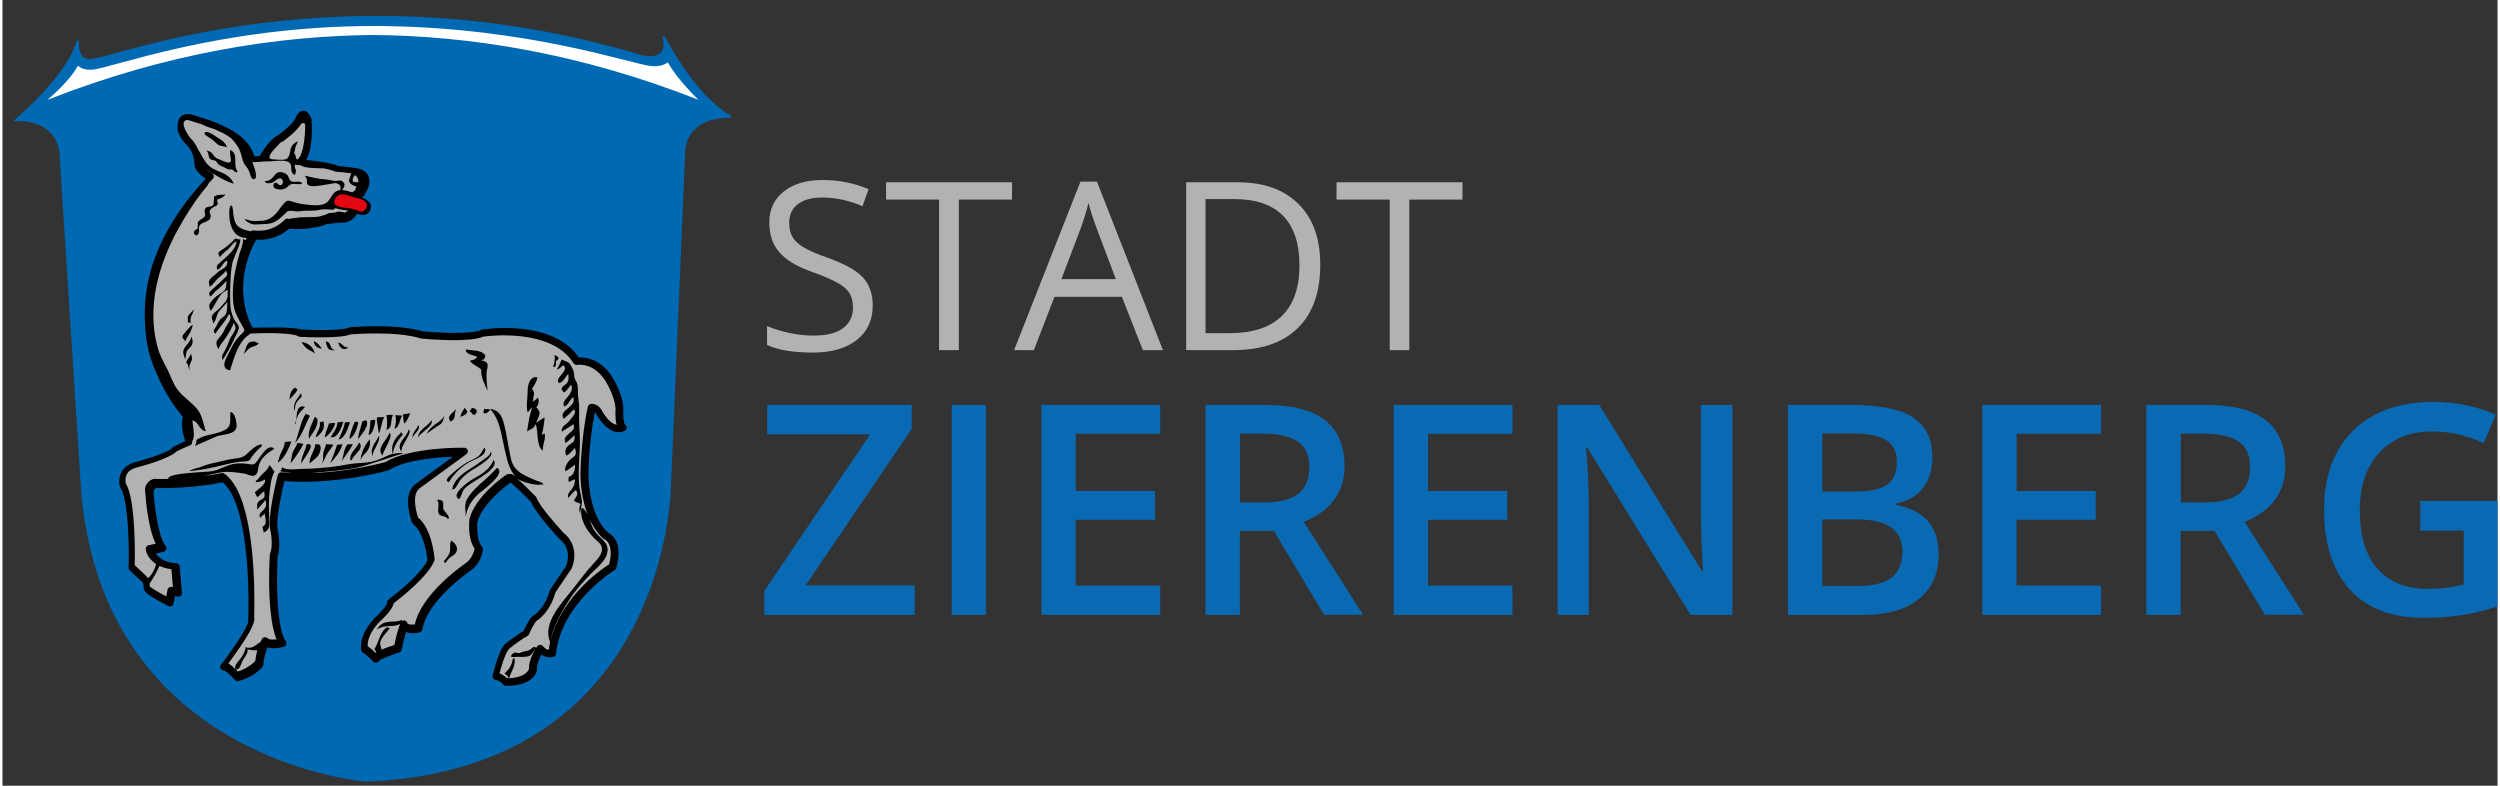 <?xml version="1.0" encoding="utf-8" standalone="no"?><!-- Generator: Adobe Illustrator 22.1.0, SVG Export Plug-In . SVG Version: 6.00 Build 0)  --><svg xmlns="http://www.w3.org/2000/svg" xmlns:xlink="http://www.w3.org/1999/xlink" height="55" id="Ebene_1" style="enable-background:new 0 0 1440.1 453.5;" version="1.1" viewBox="0 0 1440.1 453.5" width="175" x="0px" xml:space="preserve" y="0px">
<rect x="0" y="0" width="1440.1" height="453.5" fill="#333333" stroke="none"/>
<style type="text/css">
	.st0{fill-rule:evenodd;clip-rule:evenodd;fill:none;stroke:#FFFFFD;stroke-width:5.361200e-02;}
	.st1{fill-rule:evenodd;clip-rule:evenodd;fill:#0069B4;stroke:#0069B4;stroke-width:1.287;}
	.st2{fill-rule:evenodd;clip-rule:evenodd;}
	.st3{fill-rule:evenodd;clip-rule:evenodd;fill:#B2B2B2;}
	.st4{fill-rule:evenodd;clip-rule:evenodd;fill:#E30613;}
	.st5{fill-rule:evenodd;clip-rule:evenodd;fill:#FFFFFF;}
	.st6{fill:#B3B2B2;}
	.st7{fill:#0A69B3;}
</style>
<g>
	<path class="st0" d="M8,69.2c0,0,29.7-25,35.6-45.7c0,0-1.8,14.3,10.1,10.7c12.4-0.9,144.8-53.2,314.8-1.8c0,0,17.2,4.8,13.1-11.3   c0,0,17.3,34.4,38.6,46.3c0,0-23.7-1.8-26.7,18.4L385.2,280c0,0-0.6,163.4-175.2,170.5c0,0-150.3-11.3-163.9-166.3L33.6,89.4   C33.6,89.4,34.2,69.2,8,69.2z"/>
	<path class="st1" d="M8,69.2c0,0,29.7-25,35.6-45.7c0,0-1.8,14.3,10.1,10.7c12.4-0.9,144.8-53.2,314.8-1.8c0,0,17.2,4.8,13.1-11.3   c0,0,17.3,34.4,38.6,46.3c0,0-23.7-1.8-26.7,18.4L385.2,280c0,0-0.6,163.4-175.2,170.5c0,0-150.3-11.3-163.9-166.3L33.6,89.4   C33.6,89.4,34.2,69.2,8,69.2z"/>
	<path class="st2" d="M265.5,296.4c-0.1,0.7-0.1,1.4-0.1,2.1C265.5,297.9,265.6,297.2,265.5,296.4z"/>
	<path class="st2" d="M248.7,286.5c0-0.1-0.1-0.2-0.1-0.2l-0.7,0.2C248.1,286.5,248.4,286.5,248.7,286.5z"/>
	<path class="st2" d="M224.3,346.9L224.3,346.9L224.3,346.9z"/>
	<g>
		<path class="st3" d="M101.5,342.9l-3.4-1l-1.3,6.5c0,0-13.1-6.5-13.1-8.4c0,0,0.3-3.9-1.5-5.2l-7.1-6.6c0,0,1.1-38.8-5-47.2    c0,0-2.9-9.4,7.9-12.1c0,0,19.1-5,22-8.9c0,0,7.3-3.7,8.4-3.7c0,0-4.2-9.7-1.8-16c0,0-58.5-60.8,14.2-137.5c0,0-8.2-4.2-7.6-8.4    c0,0,0-6.8-4.8-11.8c0,0-5.7-5.5-5-9.4c0,0-0.8-6,4.8-5c0,0,13.9,3.9,18.9,6.8c0,0,14.7,5.8,16.8,17.6l6-0.3    c0,0,5.5-10.5,10.5-12.3c0,0,8.1-5.8,10.5-10.2c0,0,2.6-7.9,5.5-0.3c0,0,1.6,21.3-5.5,24.7c0,0,17.6,1.3,22.8,3.9    c0,0,10.7,0.8,12.9,1.8c0,0,7.1,2.4,0.2,12.1c0,0-12,4.2-3.9,10.2c0,0-2.1,4.5-7.1,4.2c0,0-10.7,0.5-11.5,1.8    c0,0-14.2,3.4-19.2,1.1c0,0-7.1,8.4-19.6,6.8c0,0-17.6,26.5-2.4,55.3c0,0,24.7-1.3,29.4,1.9c0,0,23.9,1.3,28.9-1.3    c0,0,26.5-2.4,41.4,2.4c0,0,27.6,2.7,35.2-1c0,0,40.2-6.3,54.3,16.2c0,0,10-1.8,17.6,8.9c0,0,6.6,9.2,7.1,18.7    c0,0-0.8,9.2,1.8,10.8c0,0-6,3.7-13.1-7.9c0,0-1.6-3.9-4.8-3.7c0,0-3.7,15.5-4.2,38c0,0-0.5,24.4,12.4,35.9c0,0,8.1,2.6,3.9,17.8    c0,0-31.5,18.9-34.9,49.8c0,0-3.4,1.6-6.8-2.6c0,0-4.7,7.1-4.2,12.1c0,0-1,7.4-15.7,7.4c0,0-2.1-2.9-5.8-3.4c0,0,2.6-12,6.3-17    c0,0,6.8-5.5,11.3-7.9c0,0,2.4-5.8,4.7-8.4c0,0,7.3-3.9,10.5-15.8l9.2-13.6c0,0,5.3-11-4.2-18.4c0,0-14.2-15.2-16-21    c0,0-11.8-12.1-13.1-12.1c-1.3,0-1.3,0-1.3,0s-17.1,11.6-20.5,24.4c0,0-1,11.5,3.2,16c0,0-0.5,7.1-6.6,11c0,0-25.7,17.6-28.3,35.1    c0,0-7.1,1.8-8.1-2.1c0,0-2.4,6-3.7,13.6c0,0-12.6,4-12.9,5.8c0,0-3.9-4.2-6.3-5.5c0,0-2.1-6.8,6.8-16.5c0,0,8.4-7.3,8.2-10.8    c0,0,19.9-14.7,23.4-24.1c0,0-1.3-17-9.2-22.8c0,0-5.5-14.7,1.3-19.7l27-19.7c0,0-30.7-0.5-44.6,8.1c0,0-29.1,8.6-60.9,6    c0,0-6.3,24.7-4.2,31.2c0,0,1.8,8.9-0.3,14.2c0,0-2.4,39.6,5,50.4c0,0-7.3,2.1-9.7-0.5c0,0-3.2,4.7-3.7,12.6c0,0-4.5,5.5-12.9,7.6    c0,0-5.8-6.6-8.1-6.1c0,0,17.6-22.5,16.3-27.3c0,0,2.9-68-16.3-81.6c0,0-18.4,3.9-39.3,3.4c0,0-3.9,1.3-3.2,5.3    c0,0,1.6,24.7,7.3,31.5l-7.1,1.5c0,0,2.1,8.4,14.7,9.3L101.5,342.9z"/>
		<path class="st2" d="M357.1,249.3c0.1,0.2,0.3,0.3,0.4,0.4C357.4,249.5,357.3,249.4,357.1,249.3z M304.9,387.4L304.9,387.4    c0.1,0.1,0.1,0.2,0.1,0.2C304.9,387.6,304.9,387.5,304.9,387.4z M127.4,383.6c0.1,0,0.3-0.1,0.4-0.1    C127.7,383.5,127.5,383.5,127.4,383.6z M127.4,383.6 M127.4,383.6C127.3,383.6,127.3,383.6,127.4,383.6    C127.3,383.6,127.3,383.6,127.4,383.6z M127.4,383.6L127.4,383.6L127.4,383.6z M127.4,383.6 M88.4,282.2    C88.4,282.2,88.4,282.2,88.4,282.2C88.4,282.2,88.4,282.2,88.4,282.2z M83.4,333L83.4,333L83.4,333z M83.6,333.1    c-0.1,0-0.1-0.1-0.2-0.1c0,0,0.1,0,0.1,0.1C83.6,333.1,83.6,333.1,83.6,333.1z M83.6,333.1L83.6,333.1L83.6,333.1z M83.2,285.8    C83.2,285.8,83.2,285.8,83.2,285.8S83.2,285.8,83.2,285.8z M83.2,285.6c0-0.1,0-0.1,0-0.2c0,0.1,0,0.2,0,0.3    C83.2,285.7,83.2,285.7,83.2,285.6z M155.4,308c0,0,0,0,0-0.1c0,0,0-0.1,0-0.1C155.4,307.9,155.4,308,155.4,308z M155.4,308     M155.4,308C155.4,308,155.4,308,155.4,308S155.4,308,155.4,308z M155.4,308 M101.3,72.7c0,0.1,0,0.3,0,0.4l0,0    C101.3,73,101.3,72.8,101.3,72.7z M101.3,72.7C101.3,72.7,101.3,72.7,101.3,72.7S101.3,72.7,101.3,72.7z M170.1,92.1    c-0.3-0.3-0.7-0.7-0.8-1.1c-0.1-0.3,0.1-0.8,0-1c-0.1-0.4-0.6-0.8-0.7-1.1c-0.3-0.8-0.2-1,0.1-1.8c0.2-1,0.3-2,0.6-2.8    c0.3-0.9,1.1-1.7,1-2.7c-2.6,1.3-3.8,2.7-4.2,5.6c-0.4,2.2-0.8,4.4-3.3,4.9c-1.9,0.3-4.4,0-6.3-0.1c-2-0.1-3.1-0.6-2-2.7    c1.2-2.3,3.5-4.2,5.1-6.1c0.3-0.3,0.5-0.6,0.8-0.9c0.3-0.2,0.6-0.3,0.9-0.4c0.2-0.1,0.3-0.2,0.5-0.2c0.8-0.6,8.2-5.9,10.9-10.6    c0.7-0.1,1.3,0,1.9,0.3c0.1,1,0.1,2,0.1,3C174.4,81.8,173.2,90.3,170.1,92.1z M203.4,101c1.2,0.8,2,2,2,3.6c0,0.2,0,0.4-0.1,0.7    c-1.6-0.4-3.2,0.2-3.2-1.3C202.1,102.7,202.9,101.7,203.4,101z M84.9,337l0.2-0.4c2.7-4.3,3.7-6,5.5-10c1.9,0.9,4.1,1.6,6.9,1.9    c0.2,2.1,0.6,7.1,0.9,10.4c-0.1,0-0.4-0.1-0.4-0.1c-0.6-0.2-1.2-0.1-1.7,0.2c-0.5,0.3-0.9,0.8-1,1.4c0,0-0.4,2-0.8,3.8    c-4.2-2.2-8.3-4.6-9.5-5.7c0,0,0,0,0,0c0,0,0-0.1,0-0.1C85,338,85,337.5,84.9,337z M88.6,325.5c0,1.9-2.8,7.1-4.4,8    c-0.1,0.1-0.2,0.2-0.3,0.2c-0.3-0.6-0.8-1.2-1.3-1.6c0-0.1-0.1-0.2-0.3-0.3c-1.1-1-5-4.7-6-5.6c0.1-1.3,0.1-3.5,0.1-6.3    c0-11.8-0.7-33.6-5.2-40.8c-0.1-0.3-0.2-1-0.2-2c0-1.1,0.2-2.4,0.9-3.6c1-1.7,2.9-3,5.7-3.7c3.2-0.8,18.8-5.1,22.8-9.2    c3-1.5,6.6-3.1,7.3-3.3l-0.2,0c0.7-0.1,1.4-0.4,1.7-1c0.3-0.5,0.4-1.2,0.3-1.7c2-2.5,0.3-8.9,0.1-11.9c3.7,0.6,3.8,5.7,7.8,6.2    c-1.4-4-2-8.7-4.5-12.1c-3.3-4.4-8.3-7.3-11.7-11.7c-2.7-3.5-3.9-7.6-5.8-11.5c-2.3-4.4-4.6-8.4-5.9-13.3    c-6.4-23.5,0.7-48.1,12.3-68.8c3.9-7,8.5-14.3,13.5-20.7c1.1-1.4,3-3.3,3.8-5.1c0.8-0.8,1.5-1.7,2.3-2.5c0.4-0.5,0.7-1.1,0.5-1.8    c-0.1-0.6-0.5-1.2-1.1-1.5c-1.3-0.7-2.6-1.5-3.7-2.4c2.1,1.4,4.2,2.6,6.3,3.8c3.1,1.9,6.1,3.5,9.6,4.6v0.1c0.1,0,0.4-0.1,0.5-0.1    c-0.7-1.3-1.4-2.5-2.5-3.5c-2.6-2.6-6.4-3.3-9.6-5.1c-3.3-1.9-5-4.8-6.7-8c-0.6-1.1-1.3-2.2-2-3.4c-0.8-1.9-2-3.9-3.7-5.7    c0,0-0.1,0-0.1-0.1c-0.2-0.2-0.5-0.5-0.8-0.8c-1.5-2.2-5.1-7.7-2.9-9.5c0.5-0.4,1-0.5,1.6-0.6c0.9,0.3,4.5,1.3,8.4,2.6    c1.4,0.7,2.6,1.2,3.4,1.5c1.3,0.4,2.7,0.9,4,1.3c0.9,0.4,1.7,0.8,2.4,1.2c0.1,0.1,0.2,0.1,0.3,0.1c0.1,0,3.2,1.3,6.6,3.8    c0.1,0.1,0.1,0.1,0.2,0.2c7.9,8.3,4.5,11.5,8.6,16.2c2.9,3.4,2,7.1,4.2,7.3c2.7,0.3,0.8-5.8,0.4-6.9c-0.3-0.9-0.7-1.9-1.1-2.9    l2.6-0.1c0.2,0,0.4,0,0.6,0l1.6-0.1c0.2,0,0.4,0,0.6-0.1c1.7-0.1,3.4-0.2,5.2-0.2c3,0,11.3-1.8,11.8,2.7c0.3,2.3-0.4,4.2,2.3,5.2    c0-0.8,0.5-1.5,0.5-2.3c0-0.7-0.5-1.4-0.6-2.1c-0.2-0.8-0.1-1.2,0.2-1.6c0.2,0.1,0.5,0.2,0.7,0.2c0.7,0.1,1.6,0.1,2.5,0.2    c0.1,0.2,0.6,0.5,1.5,0.8c3.7,1,7.7,0.8,11.4,1c0.3,0,0.6,0,0.9,0.1c2.4,0.5,4.5,1,5.7,1.6c0.2,0.1,0.5,0.2,0.8,0.2    c3,0.2,6.3,0.6,8.8,0.9l-1.3,4.1c0,0-0.1,2.5,4.3,3.5c-0.3,0.8-0.6,1.5-0.8,2.3c-0.5,0.4-1.1,0.8-1.6,1.1    c-1.9-0.5-3.9-1.2-5.9-1.3c1-1.3,2-2.8,1-4.2c-1.3-1.9-2.7-1.2-4.4-1.1c-1.9,0.1-3.8-0.7-5.7-0.8c-4.3-0.2-8.2-1.3-12.4-2.2    c0.5,0.6,1,1.5,1.2,2.2c0.2,0.9-0.2,1.6,0.2,2.5c1.3,2.8,9.3,0.5,11.8,0.3c1.9-0.1,3.7-1.1,5.5-0.5c1.7,0.6,2.3,2,1.8,3.7h0.1    c0,0,0,0.1,0,0.1c-1.4,0.1-2.7,0.6-3.9,1.9c-3,3.2-2.2,7.5-12.5,6.8c-3.9-0.3-7.6-0.7-11.3-2c-1.8-0.6-2.9-1-4.3,0.4    c-1.2,1.2-2.2,2.4-3.1,3.7c-2.2,3.3-5.5,6.6-9.8,6.9c-2,0.1-4.2,0.2-6.2,0.1c-1.5-0.1-2.8-1-4.3-0.9c0.5,0.9,3.1,2.4,4.2,2.7    c2.2,0.6,5.3,0,7.6,0c5,0,7.7-2.2,11.2-5.6c1.5-1.5,1.9-2.2,4.2-2c1.8,0.2,3.3,0.5,5.1,0.2c3.8-0.6,7.4,0.1,11.2-0.8    c2.8-0.7,5.4,0,8.3-0.1c-0.3-0.6,0.2-0.7,0.7-0.8c0,0,4.9,1.4,7.1,1.1c0,0,0.1,0.1,0.1,0.1c-0.4,0.5-1,1-1.8,1.3    c-1.8-0.5-4-0.7-4.6-0.4c-0.7,0.7-4.2,0.4-5,0.9c-0.7,0.3-1.3,0.7-2,0.9c-1.3,0.3-2.1,0.5-2.7,0.8c-4.4,0.8-9,0.1-13.4,0.8    c-1.9,0.3-3.2,0.2-4.5,0.7c0,0,0,0-0.1,0c-0.8-0.4-1.9-0.2-2.5,0.5c-0.2,0.3-6.6,7.5-17.8,6.1c-0.6-0.1-1.2,0.1-1.6,0.5    c-2.7-0.4-5.3-1.3-7.1-2.6c-2.1-1.7-2.6-4.3-3-6.8c-0.1-0.7-0.2-5.3-1.2-5.5c-1.3-0.2-1.2,4.7-1.2,5.4c0.1,3.5,0.9,7.5,3.2,10.3    c1.9,2.2,4.3,3,6.9,3.1c-0.2,0.4-0.4,0.8-0.6,1.2c-0.6-0.1-1.1-0.4-1.7-0.8l0.1,0.1c0.3,2.6-1.1,5.7-1.9,8.2    c-1,3.3-1.8,6.7-2.5,10.1c-1.3,5.9-1.8,13.2-1.1,19.3c0.6,5.1,3.2,9,5.6,13.4c0.4,0.8,0.9,1.3,0.6,2.1c-0.3,0.9-1.9,2-2.5,2.7    c-2,2.2-3.2,3.7-4.5,6.4c-1.4,3-3.4,6-4.3,9.2c-0.6,2.3,0.7,4.4,3.2,4.4c1.9-6,3.8-13.1,8-18c1.1-1.3,2.5-2.1,3.8-3.2    c10-0.5,24.5-0.3,27.3,1.5c0.3,0.2,0.7,0.3,1,0.4c4,0.2,23.5,1.1,29.4-1.4c2.7-0.2,26.8-2,40.4,2.3c0.1,0.1,0.3,0.1,0.4,0.1    c2.8,0.3,27.6,2.5,35.9-1.1c2.6-0.4,39.2-5.1,52,15.3c0.4,0.7,1.3,1.1,2.1,1c0.3-0.1,8.8-1.4,15.5,8c0.1,0.1,6.1,8.8,6.7,17.4    c-0.1,0.9-0.1,1.9-0.1,3.2c0,1.9,0.2,4.1,0.7,6c-1.9-0.4-4.7-1.9-8-7.3c-0.9-2-3.1-5-6.7-4.8c-0.9,0.1-1.6,0.7-1.9,1.6    c-0.2,0.7-3.7,16-4.3,38.5c0,0.1,0,0.2,0,0.5c0,2.6,0.3,13.1,4.1,23.2c-0.7-1.3-1.5-2.5-2.6-3.5l0.1,0.1c-0.1-0.1-0.7-0.3-1-0.4    c-1.3,7.4,4.3,15.2,9.6,19.6c4.3,3.6,1.7,7.9-1.5,11.3c-4.8,5.1-8.9,10.6-13.1,16c-6.3,8-17.7,19.5-13.1,30.6    c1.6-8.5,6-16.5,10.6-23.7c3.7-5.9,8.4-11,13.2-16c3.4-3.5,8.1-6.9,9.2-11.8c1.4-6.2-4.6-8.3-7.5-12.9c-1.3-1.9-1.9-4.3-2.7-6.5    c1.9,4.1,4.4,8,7.8,11.1c0.2,0.2,0.5,0.3,0.7,0.4c0.2,0.1,3.7,1.5,3.7,8c0,1.8-0.3,4-0.9,6.5c-4.9,3.1-30.9,21-34.9,49.4    c-0.8-0.1-2-0.5-3.3-2.1c-0.4-0.5-1-0.8-1.7-0.8c-0.7,0-1.3,0.4-1.7,0.9c-0.1,0.1-0.3,0.4-0.5,0.8c-1.8-1.1-1.9-0.1-3.3,0.9    c-1.2,0.8-2.6,1-4,1.3c-0.8,0.2-1.5,0.5-2.3,0.8c-1.1,0.3-1.9-0.4-2.8-0.3c-0.9,0.2-2,1.4-2.3,2.3c1.1,0.6,2.7,0.2,3.8,0.2    c1.3,0.1,2.6,0.1,4,0c1.5-0.1,2.6-0.1,3.7-1c0.9-0.8,1.6-2.2,2.4-3.1c0.1-0.1,0.1-0.1,0.2-0.2c-1.4,2.4-3.6,6.8-3.6,10.7    c0,0.2,0,0.4,0,0.6c-0.2,0.8-1.9,4.8-11.5,5.4c1.2-3.9,4.1-7.4,3.1-11.7c-0.1,0-0.8,0.3-0.9,0.4c-0.2,1.6-0.9,3.6-1.7,5    c-0.8,1.4-2.2,2.4-3.1,3.7c1.4,0.6,1.6,1.1,2.3,2.3l0.1,0.2c-0.4,0-0.7,0-1.1,0c-0.8-0.8-2.2-2-4.2-2.7c0.9-3.4,2.9-10.7,5.4-14.1    c1.2-1,6.9-5.5,10.7-7.5c0.4-0.2,0.8-0.6,1-1.1c0.6-1.5,2.5-5.6,4.2-7.6c1.7-1,8-5.6,11-16.5c0.3-0.5,9-13.3,9-13.3    c0.1-0.1,0.1-0.2,0.2-0.3c0.9-1.9,1.7-4.7,1.7-7.8c0-4.3-1.5-9.2-6.3-13c-3.9-4.2-14.1-15.8-15.5-20.1c-0.1-0.3-0.3-0.6-0.5-0.8    c-5.3-5.4-8.5-8.5-10.6-10.3c0.6,0.4,1.3,0.8,2,1.1c3.3,1.4,8.2,2.8,11.8,2.3c0.9-0.1,1.4,0.2,1-0.6c-0.6-0.9-3.6-1.5-4.6-2    c-4-1.7-8.6-3.5-11.4-6.9c-2.2-2.6-2.7-6.1-3.3-9.4c-1-5.1-1.8-10.3-3-15.3c-0.9-3.7-2.1-7.6-6.1-9c-0.7-0.2-1.4-0.4-2.1-0.5h-0.1    c5.9,6.2,6.5,15.1,8.4,23c1.3,5.3,2.4,12.2,6.5,16.1c-1.9-1.5-2.4-1.5-2.9-1.5H292c-0.4,0-0.8,0.1-1.2,0.4    c-0.7,0.5-17.8,12.1-21.3,25.6c0,0.1,0,0.2,0,0.3c-0.1,0.4-0.2,1.7-0.2,3.4c0,3.8,0.5,9.7,3.2,13.3c-0.3,1.7-1.5,6.1-5.5,8.7    c-1.1,0.8-25.2,17.4-29,35.1c-1.8,0.2-4,0.2-4.3-0.8c-0.3-0.9-1-1.5-1.9-1.5c-0.5,0-0.9,0.1-1.3,0.4c0-0.3,0-0.5,0.1-0.8    c-2.5,1.4-6.1,0.8-8.8,1.4c-2.9,0.6-4.1,1.8-5.8,4.2c2.6-1.4,4.3-1.9,7.1-1.9c1.5-0.1,4.8-0.1,6.4-1.3c-0.6,1.6-2.2,6.3-3.3,12.2    c-3.2,1-5.6,1.9-7.5,2.7c0.1-0.9-0.9-2.7-0.7-3.8c0.4-3.1,3.6-6,5.5-8.4c-0.3-0.2-1.1-0.7-1.5-0.8c-4.2,2.6-4.8,9-7.4,12.7    c0.5,0.5,0.9,1.2,1.2,1.8c-0.2,0.1-0.3,0.2-0.5,0.3c-1.2-1.2-3-2.8-4.5-3.8c0-0.2,0-0.5,0-0.8c0-2.2,0.9-6.9,6.5-13    c2.5-2.2,7.7-7.2,8.6-11.1c3.7-2.8,20.1-15.6,23.4-24.6c0.1-0.2,0.1-0.5,0.1-0.7c0-0.1,0-0.1,0-0.2c0-0.7-1.4-17.3-9.5-23.9    c-0.8-2.2-1.8-6.2-1.8-9.8c0-2.9,0.7-5.5,2.6-7l27-19.7c0.5-0.4,0.9-1,0.9-1.7c0-0.2,0-0.5-0.1-0.7c-0.3-0.8-1.1-1.4-2-1.4    c-1.3,0-31-0.4-45.5,8.3c-2.5,0.7-30.2,8.4-59.9,5.9c-1-0.1-2,0.6-2.2,1.6c-0.7,2.6-6.3,25.2-4.2,32.2c0.3,1.4,0.7,4.2,0.7,7.1    c0,2.1-0.2,4.2-0.9,5.9c-0.1,0.2-0.1,0.4-0.2,0.6c0,0.6-0.4,6.5-0.4,14.1c0,11.4,0.8,26.7,4.3,34.9c-2.2,0.3-4.4,0.2-5-0.5    c-0.4-0.5-1.1-0.7-1.7-0.7c-0.7,0-1.3,0.4-1.6,0.9c-0.1,0.1-0.5,0.7-1,1.9c-2.9,1.6-4.6,4.2-8.6,3c-0.3,0.1-0.1,0.3-0.2,0.5    l0.3-0.3c-0.5,2.4-1.8,4.8-3.3,6.7c-1.3,1.6-3.7,3.8-2.4,6c2.5,0,2.8-3,3.7-4.8c0.7-1.4,4.2-5.7,2.8-6.9c1,0.1,4.2,0.8,5.9,0.5    c-0.5,1.8-0.9,3.9-1.2,6.2c-1.1,1.2-4.6,4.4-10.1,6.1c-1.7-1.8-3.6-3.6-5.4-4.7c1.7-2.2,4.3-5.9,6.9-9.7c6.6-9.7,8.1-13.8,8.1-16    c0-0.3,0-0.5-0.1-0.7c0-1,0.1-4.5,0.1-9.6c0-19.7-1.8-62.5-17.3-73.5c-0.5-0.3-1.1-0.5-1.7-0.3c-0.1,0-3.9,0.8-10,1.6    c3.6-0.8,7.3-1.7,10.8-2.2c3.5-0.5,8.6,0.3,12.2,0.8c2.2,0.3,5.1,2.5,7,0.5c1.3-1.3,1.1-4.3,1.8-5.9c1.4-3.8,4.6-6.3,7.9-8.4    l0.2,0.1c0.9-1-0.2-1.3-1.1-1.4c-1.4-0.2-2.4,0.8-3.3,1.6c-2,1.8-3.2,4-4.8,6.2c-2,2.8-2.9,2.1-6,1.7c-2.2-0.3-4.5-0.3-6.6-0.1    c-4.8,0.6-8.6,3.3-13.1,4.3c-3.3,0.7-26.1,0.9-25.7,4.4c0.1,0,0.1,0,0.2,0.1c-2.7,0.1-5.4,0.1-8.2,0c-0.3,0-0.5,0-0.7,0.1    c-2,0.6-5.4,3-4.6,7.5c0.2,2.8,1.5,21,6.1,29.8c-2,0.5-4.2,0.9-4.2,0.9c-0.5,0.1-1,0.5-1.3,0.9c-0.2,0.4-0.3,0.7-0.3,1.1    c0,0.2,0,0.3,0.1,0.5C82.7,318.2,83.9,322.4,88.6,325.5z M144.6,189.2c-0.2-0.2-0.3-0.4-0.4-0.5c-0.3-0.3-0.5-0.7-0.7-1    c-3.3-7.3-4.6-14.5-4.6-21c0-14.1,5.6-25.1,7.6-28.4c9.2,0.7,15.5-3.4,18.4-5.9c0.6-0.2,1.2-0.3,1.8-0.4c6.3,1,16.7-1.3,18-1.7    c0.3-0.1,0.6-0.3,0.9-0.5c1-0.5,6.1-1.1,10.2-1.3c5.6,0.2,8.3-4.1,8.8-5.2c0.4,0.1,0.8,0.3,1.2,0.4c3.6,1.2,7-0.4,6.8-5.1    c-0.1-2-3.3-4-5.2-4.7c-0.5,0.2,0.6-0.2,1.1-0.8c2.2-3.1,3.3-6,3.3-8.5c0-0.8-0.1-1.6-0.4-2.4c-1-3.2-3.9-4.3-4.3-4.4    c-2.5-1-10.2-1.7-13-1.9c-4.2-1.9-13.3-3-18.8-3.6c2.7-4.7,3.3-12.3,3.3-17.6c0-2.5-0.1-4.5-0.2-5.5c0-0.2-0.1-0.4-0.1-0.6    c-0.4-1.2-1.8-4.7-4.7-4.7c-2.7,0.1-4.2,3.4-4.7,4.8c-1.8,3.2-7.5,7.7-9.7,9.3c-4.6,2-9,9.2-10.7,12.1c-1,0-1.9,0.1-3.1,0.1    c-3.2-11.3-16.3-16.8-17.6-17.3c-5.3-3-18.6-6.8-19.2-6.9c-0.1,0-0.1,0-0.2,0c-2.8-0.5-4.5,0.4-5.4,1.2c-1.6,1.5-1.9,3.8-1.9,5.1    c0,0.4,0,0.6,0,0.8c0,0.2-0.1,0.5-0.1,0.7c0,4.4,4.5,9.1,5.6,10.1c4.1,4.3,4.2,10.3,4.2,10.3c0,0.1,0,0.3,0,0.4    c0,3.6,3.8,6.8,6.5,8.5c-15.8,17.1-26.5,34.9-31.6,52.7c-2.4,8.5-3.6,16.9-3.6,25.4c0,2.5,0.1,5,0.3,7.4c0.4,9,2.3,17.8,6,25.6    c5.6,14.2,13.2,23.5,15.7,26.4c-0.3,1.3-0.5,2.6-0.5,3.9c0,3.9,1.1,7.9,1.9,10.2c-1.4,0.5-3.4,1.5-6.6,3.1    c-0.3,0.2-0.6,0.4-0.8,0.6c-1.5,2.1-12,5.8-20.9,8.2c-3.9,0.9-6.8,2.9-8.4,5.7c-1.1,1.9-1.4,4-1.4,5.6c0,1.9,0.4,3.2,0.5,3.3    c0.1,0.2,0.2,0.4,0.3,0.6c3.8,5.4,4.7,26.4,4.7,39.4c0,2.5-0.1,4.8-0.1,6.5c0,0.1,0,0.1,0,0.1c0,0.6,0.3,1.1,0.7,1.5l7.1,6.6    c0.1,0,0.1,0.1,0.2,0.1c0.4,0.3,0.7,1.7,0.7,3c0,0.1,0,0.3,0,0.4c0,0,0,0.1,0,0.1c0,1.2,0,3.1,14.3,10.3c0.6,0.3,1.3,0.3,1.9,0    c0.6-0.3,1-0.8,1.1-1.5c0,0,0.4-2.4,0.8-4.3c0.5,0.2,1.2,0.3,1.2,0.3c0.7,0.2,1.4,0.1,2-0.3c0.5-0.4,0.8-1,0.8-1.6    c0-0.1,0-0.2,0-0.2l-1.3-15.2c-0.1-1-0.9-1.9-2-1.9c-7.2-0.4-10.4-3.5-11.8-5.6c2.1-0.5,4.5-1,4.5-1c0.7-0.2,1.3-0.7,1.5-1.4    c0.1-0.2,0.1-0.5,0.1-0.7c0-0.5-0.2-1-0.5-1.4c-4.3-5.1-6.4-23.6-6.8-30.2c0-0.1-0.1-0.2-0.1-0.3c0-0.2,0-0.4,0-0.6    c0-1.3,0.9-1.9,1.5-2.2c18.3,0.4,34.3-2.4,38.4-3.3c6.9,5.7,11.7,20.8,13.8,43.8c0.9,10,1.1,19.5,1.1,26.2c0,5.6-0.1,9.2-0.2,9.3    c0,0,0,0.1,0,0.1c0,0.2,0.1,0.4,0.1,0.6l0-0.1c0.3,2.3-6.9,14-15.9,25.5c-0.5,0.6-0.5,1.5-0.1,2.2c0.4,0.7,1.3,1.2,2.1,1l-0.2,0    c1,0.1,4,2.7,6.3,5.4c0.5,0.6,1.3,0.8,2.1,0.7c9-2.2,13.8-8.1,14-8.4c0.3-0.3,0.4-0.7,0.4-1.2c0.3-4.5,1.6-7.9,2.4-9.8    c3.5,1.2,8.3-0.1,9.4-0.4c0.7-0.2,1.2-0.7,1.4-1.3c0.1-0.2,0.1-0.5,0.1-0.7c0-0.4-0.1-0.8-0.4-1.2c-4-5.9-5-22.4-5-35.5    c0-5.3,0.2-10.1,0.3-13.3c0.8-2.1,1-4.6,1-7c0-4.1-0.7-7.7-0.8-8c0-0.1-0.1-0.1-0.1-0.2c-0.2-0.7-0.3-1.8-0.3-3.1    c0-6.1,2.2-17.5,4.1-25.3c31.1,2.2,59.6-6.1,59.9-6.2c0.2-0.1,0.4-0.1,0.5-0.2c9.4-5.9,27.3-7.3,36.9-7.7    c-6.9,5-21.6,15.8-21.6,15.8c-3.3,2.4-4.3,6.4-4.3,10.4c0,5.7,2.1,11.3,2.2,11.7c0.1,0.4,0.4,0.7,0.7,1c5.6,4.1,7.8,16,8.3,20.8    c-3,7.3-17.2,18.8-22.5,22.8c-0.6,0.4-0.8,1-0.8,1.7c0,0,0,0.1,0,0.1v0c0,1.3-3.5,5.6-7.4,9c-0.1,0.1-0.1,0.1-0.1,0.2    c-9.6,10.5-7.4,18.2-7.3,18.5c0.2,0.5,0.5,1,1,1.2c1.7,0.9,4.8,4,5.8,5.1c0.5,0.5,1.4,0.8,2.2,0.5c0.5-0.2,1-0.6,1.2-1.1    c1.1-0.9,6.8-3.2,11.6-4.7c0.8-0.3,1.3-0.9,1.5-1.7c0.7-4,1.7-7.7,2.5-10.1c2.4,1.1,5.6,0.8,7.8,0.2c0.8-0.2,1.4-0.9,1.6-1.7    c2.5-16.5,27.2-33.5,27.4-33.7c6.8-4.4,7.5-12.3,7.5-12.6c0-0.1,0-0.1,0-0.2c0-0.5-0.2-1-0.6-1.4c-2.2-2.3-2.7-7.7-2.7-11.4    c0-1.1,0-2.1,0.1-2.7c3-10.7,16.4-20.8,19-22.7c0.1,0,0.1,0,0.2,0c1.5,1,7.1,6.4,11.8,11.1c2.4,6.3,14.8,19.7,16.2,21.2    c0.1,0.1,0.2,0.2,0.3,0.3c3.8,3,4.8,6.7,4.8,9.7c0,3-0.9,5.4-1.2,6c-0.2,0.3-9.1,13.5-9.1,13.5c-0.1,0.2-0.2,0.4-0.3,0.6    c-2.9,10.7-9.2,14.3-9.5,14.4c-0.2,0.1-0.4,0.3-0.6,0.4c-2.1,2.3-4.1,6.6-4.8,8.3c-4.5,2.6-10.7,7.5-10.9,7.7    c-0.2,0.1-0.2,0.2-0.4,0.4c-3.9,5.3-6.5,17.3-6.7,17.8c0,0.2-0.1,0.3-0.1,0.4c0,0.4,0.2,0.8,0.4,1.2c0.4,0.5,0.9,0.8,1.4,0.9    c2.7,0.4,4.4,2.5,4.4,2.6c0.4,0.5,1,0.8,1.7,0.8c16.4,0,17.8-8.8,17.8-9.1c0-0.1,0-0.2,0-0.3c0-0.1,0-0.2,0-0.2c0-0.2,0-0.4,0-0.6    c0-2.5,1.4-5.6,2.6-7.9c3.7,2.7,7.1,1.2,7.2,1.2c0.7-0.3,1.1-0.9,1.2-1.7c3.2-29.5,33.6-48.1,33.9-48.3c0.5-0.3,0.8-0.7,0.9-1.3    c0.9-3.3,1.3-6.1,1.3-8.5c0-8.2-4.4-10.9-6-11.7c-11.1-10.2-11.4-31.2-11.4-33.9c0-0.2,0-0.3,0-0.3c0.4-17.2,2.7-30.4,3.7-35.4    c0.7,0.7,1.2,1.8,1.2,1.8c0.1,0.1,0.1,0.2,0.2,0.3c8.1,13.2,15.7,8.8,16,8.6c0.6-0.4,0.9-1,0.9-1.8c0-0.7-0.4-1.4-1-1.9l0.1,0.1    c-0.8-0.7-1.2-5-0.9-8.8c0-0.1,0-0.2,0-0.3c-0.5-10-7.2-19.3-7.4-19.7c-6.7-9.4-15-10-18.3-9.9c-15.3-22.2-54-16.4-55.6-16.1    c-0.2,0-0.4,0.1-0.6,0.2c-5.8,2.8-26.3,1.6-33.9,0.9c-15.2-4.7-40.9-2.5-42-2.4c-0.3,0-0.5,0.1-0.8,0.2    c-3.2,1.7-18.3,1.6-27.3,1.1C167.6,188.6,150.9,189,144.6,189.2z"/>
		<path class="st2" d="M181.1,256.5l-0.5-0.2c-0.4,4.1-3.5,7-3.4,11.2c1.6-1.3,3.9-3,5.1-4.6C183.5,261,185.1,255.7,181.1,256.5z"/>
		<path class="st2" d="M320,213.2h-0.1c0.8,0.5,2.9-1.8,3.7-2.4c3.4,2.4-2.2,5.9-2.8,8.1c-0.7,2.6,0.9,2.6,2.5,1    c1.2-1.2,2-2.9,3.3-4.1c0.1,2.4,0.6,4.1-1.3,5.8c-0.8,0.7-2.3,1.5-2.5,2.6c-0.2,0.9,0.7,1.5,1.2,2.3c1.9-0.8,2.8-3.2,4.4-4.5    c0.6,2.6,0.1,3.9-1.5,6.2c-1.3,1.9-4,3.7-2.8,6.4c2.5-0.4,3.3-4.2,5.4-5.4c0.6,2.9-0.3,3.8-2.3,5.7c-1.8,1.7-5.5,3.8-3.2,6.8    c1.9-1.6,3.9-3.4,5.6-5.3c0.2,0.2,0.7,0.6,0.9,0.8c0.4,1.6-2.4,4.5-3.3,5.7c-1.9,2.5-4.7,2.7-4.4,6.3c2.1-1.7,4.7-2.6,6.7-4.4    c1.1,3-0.5,3.6-2.6,5.5c-1.7,1.6-3.2,3-1.8,5.4c1.8-1.3,3.4-3,5.1-4.5c0.1,1.1,0.2,2-0.3,3.1c-0.7,1.5-1.8,1.6-3,2.6    c-2.1,1.7-2.4,3.8-1.5,6.1c2.2-1,3.3-2.8,5-4.5c0.3,1.1,0.8,2.7,0.4,3.8c-0.6,1.5-2.3,2.1-3.4,3.2c-1.2,1.2-3.5,4.9-2.4,6.5    c1.7-1.2,3.9-2.4,5.3-3.8c0.6,2.2-0.6,6.7-3.4,6.9c-0.3,0.9-0.2,2.1-0.1,3c1.2-0.2,2.2-1.2,3.6-1.4c0.1,2.2-0.5,3.8-1.8,5.6    c-1.4,1.9-2.6,2.6-2,5.1c1.3-1.6,2.8-3.4,4.4-4.6c1,1.8,1.1,2.7-0.2,4.5c-1,1.5-1.4,1.7,0.5,2.6c0.5,0.2,1.6,0.4,2,0.8    c0.6,0.7,0,0.8-0.2,1.8c-0.4,1.3-0.1,2.8,0.4,4c-0.1-2.5,1.1-4.9,0.9-7.4c-0.2-2.6-1.1-5.1-1.4-7.7c-1-9.1,0.3-18.4,0.3-27.6    c-0.1-4.1-0.5-8.3-0.5-12.4c0-3.8,0.3-7.5-0.4-11.2c-0.5-2.8,0-6-0.7-8.7c-0.3-1.1-1-1.9-1.4-3c-0.4-1-0.3-2-0.4-3.1    c-0.2-1.5-1.3-3.5-2.1-4.9c-1.1-1.9-3.3-1.9-5-3.1C321.8,209.7,321.2,211.3,320,213.2z"/>
		<path class="st2" d="M305.6,224.4c1.3-2.1,2.9-4.1,3.1-6.6c-4.5-1.1-5.7,5.3-5.6,8.1c0.1,3.4-1.1,9.1,0.1,12.2    c0.7-1.1,1.7-2.2,2.7-3.1c-1.6,3.4-2.6,10.4-3.1,14.1c1.9-1.6,4.2-1.6,4.9-4.4c1.9,4.8,0.1,12.3,4.2,15.5c-0.3-3.6,1.7-6.3,1.1-10    c-0.4,0.3-1.1,0.3-1.8,0.8c0.9-2.9,1.5-6.8,1.7-10c-1.7,0.7-3.4,2.2-5,3c1.1-1.9,2-4,2.2-6.2c-0.7-0.8-1.1-2.1-2-2.8    c1.5-1.5,1.7-3.5,1-5.6c-0.7,0.9-2,1.7-2.7,2.5C305.7,228.8,308.2,227.4,305.6,224.4z"/>
		<path class="st2" d="M134.5,137.6c-2.1,2.1-4.1,4-6.5,5.7c-0.9,0.7-3.3,1.9-3.4,2.9c-0.1,0.7,0.8,1.5,0.8,2.4    c1.3-2.1,3.3-3.4,5-4.9c1.6-1.5,2.5-3.4,4.6-4.4c0.1,2.8-2.7,6.1-4.6,7.9c-1.6,1.5-3.3,3-5,4.5c-1.8,1.6-1.8,1.6-1.6,3.9    c2.7-0.3,3.3-4.4,5.9-5.2c0.3,2.9-0.9,3.9-3.2,5.2c-1.3,0.7-2.3,1.5-3.4,2.6c-1.2,1.1-2.9,2.1-3.7,3.7c-0.6,1.2,0,2.3,0.3,3.7    c2-1.5,3.3-3.8,5.2-5.4c1.4-1.3,3.1-2.4,4.1-4c0.9,1.6,1.1,2.5-0.3,3.8c-1.6,1.5-3.1,3-4.7,4.4c-1.1,1.1-2.4,2.1-3.6,3.3    c-1.5,1.5-1.2,1.6-0.6,3.5c1.1-0.7,1.6-1.3,2.5-2.4c0.8-1,1.8-1.5,2.7-2.4c1.3-1.2,3.3-2.9,4.2-4.4c0.1,1.9,0.2,4.3-1.2,5.8    c-1.2,1.2-3.1,2.1-4.5,3.2c-1.3,1-2.7,2.5-3.6,3.9c-1,1.7-0.4,2.7,0.1,4.5c2-1.8,3-4.9,4.6-7.2c0.7-0.9,1.4-2.2,2.3-3    c0.9-0.8,2.1-1.2,3-2.1c0.2,1.5,0.2,4.9-0.6,6.1c-1,1.6-2.7,3.2-4,4.7c-1.2,1.3-3.2,2.4-4.1,3.9c-1.1,1.9,0.4,3,0.4,4.9    c2.1-2,1.7-5,3.5-7.1c1.6-1.8,3.1-3.5,4.7-5.3c0,2-0.1,4.7-0.7,6.6c-0.5,1.7-3,2.6-4,4.2c-0.9,1.4-1.4,2.9-2.4,4.3    c-1.1,1.5-0.9,1.9,0.1,3.3c2.5-4,6-7.1,7.9-11.5c2.5,2.5-0.8,5.5-2,8c-0.8,1.5-1.4,3.1-2.5,4.4c-0.8,1.1-1.9,2.1-2.5,3.3    c-0.6,1.5,0.3,3.3,0.9,4.7c0.9-2.7,3.4-5.1,4.9-7.6c1.3-2.1,3.4-5.4,3.9-7.7c0.9,1.5,1.5,2.7,0.8,4.3c-0.8,1.7-2.1,3.3-2.9,5    c-0.8,1.8-1.4,3.7-2.3,5.5c-0.6,1.3-1.4,2.4-2,3.7c-0.6,1.4,0.1,1.9-0.1,3.3c2.3-3.9,4.7-7.4,6.4-11.5c0.8-2.1,2.3-4.1,2.9-6.3    c0.8-2.5-0.6-3-1.8-4.9c-2.9-4.6-3-9-3-14.3c0-6,0.1-12,1-17.9c0.4-2.6,1.5-4.8,2.4-7.1c0.9-2.3,2.5-5.4,2.5-7.9    c-0.9-0.2-1.9,0-2.5-0.5H134.5z"/>
		<path class="st2" d="M117.7,86.9l-0.1,0.1c1.8,0.9,0.9,3.4,2.2,4.7c0.5,0.5,1.4,0.6,2.1,0.8c1.5,0.4,1.3,0.3,2,1.4    c1,1.7,2.4,1.9,4.1,2.7c0.8,0.4,1.5,0.9,2.4,1.1c0.7,0.2,1.5,0,2.2,0.2c0.9,0.4,2.5,2.8,3.1,0.8c-1.5-1-1.3-4.7-1.3-6.4    c0-2.6-0.4-4.6-3-5.8c0,2-0.1,3.3,0.4,5.3c0.9,4.2-5.1,0.7-6.9,0.1c-1.6-0.5-2.5-1.4-3.4-2.7C120.5,87.7,119.7,87.3,117.7,86.9z"/>
		<path class="st2" d="M145.9,197.2c-5.5-0.8-4.8,3.6-6.8,7.1c1.5-1,2.2-2.5,3.6-3.4c1.7-1.2,3.9-0.9,5.2-2.8    c-0.4-0.2-1.5-0.5-1.8-0.6L145.9,197.2z"/>
		<path class="st2" d="M157.3,105.6h-0.4c-2.3,3.9,3.6,4.3,6,3.3c1.3-0.5,1.9-1.5,3-2.2c1.5-1,3.3-0.4,5-0.4    c1.3,0.1,3.2-0.3,1.1-1.2c-1.6-0.7-3.9,0.4-5.4-0.5c-1.2-0.7-1.3-2.7-2.3-3.7c-1.1-1.1-3.1-1.8-4.7-1.5c-1.7,0.3-2.5,1.7-3.5,2.9    c-1.3,1.5-2.6,2.2-4.6,2.2c0,1.7,2.8,1.3,3.9,1c1.7-0.4,4.2-4,5.9-2c0.9,1,0.7,3.1-0.7,3.4C159.2,107.2,158.5,104.8,157.3,105.6z"/>
		<path class="st2" d="M128.6,112.2c-1.7,0.5-3.7-0.1-5.3,0.7c-2.4,1.2-0.7,0.2-1.3,2.5c-0.3,1.3,0.4,2-0.6,3.1    c-1,1.1-3.8,0.5-4.4,2c-1.4,2.7,1.9,3.4-1.9,5.8c-3.7,2.3-1.9,1.8-2.5,5.8c-2.1,0.7-3.2,2.6-0.7,3.9c2.7-1.7,0.9-3.8,1.8-5.7    c1-2.1,5.3-2.1,6.2-4.3c1.2-2.8-1.9-3.2,0.7-5.6c2.4-2.1,4.8-1.1,3.1-5.1c1.8-0.7,3.8-1.3,4.8-2.8L128.6,112.2z"/>
		<path class="st2" d="M106.9,186c0.6,0.3,1.3,0.3,1.9,0.1c-1.2-2.6,1.4-5,1.7-7.6c-0.9,1.3-2.4,2.4-3.3,3.8    C106.5,183.7,107.4,184.8,106.9,186z"/>
		<path class="st2" d="M106.9,186c-0.1-0.1-0.2-0.1-0.2-0.1l0.2,0.2C106.9,186.1,106.9,186.1,106.9,186z"/>
		<path class="st2" d="M108.9,203.6c-0.4,2.2-2.4,3.7-2.9,5.7c1.5,0.8,1,3.3,2.2,4.4c-0.9-1.9,0.1-3.7,0.8-5.2    c0.9-1.8,0.1-2.8-0.2-4.5V203.6z"/>
		<path class="st2" d="M267.4,201.7c-0.1,3,4.4,3.2,6.6,4.2c-0.8,1.5-2.4,2.1-4.1,2.1c0.7,2.4,4.9,3.4,6.5,5.5    c-0.7,3.6,2.2,8.8,3.6,12.1c-0.3-3.1-0.8-7.3-0.6-10.4c0.3-3.6,2.5-6.1-3.4-7.4c1.9,0.1,2.7-0.9,2.6-2.7    C276.6,201.8,270.8,202.4,267.4,201.7z"/>
		<path class="st2" d="M267.4,201.7c0-0.1,0-0.3,0.1-0.4l-0.3,0.4C267.2,201.7,267.3,201.7,267.4,201.7z"/>
		<path class="st2" d="M281.8,260.8c-0.4,2.5-3.9,4.2-5.7,5.6c-2.2,1.6-4.4,3.1-6.7,4.5c-4.2,2.6-9,6.4-9.8,11.5    c1.7,0.8,3.3-3.5,4.2-4.7c1.7-2.4,4.3-4.4,6.8-6.1c1.8-1.1,13.5-7.7,11.4-10.6L281.8,260.8z"/>
		<path class="st2" d="M278.9,238.6c1-0.4,1.9-1.2,2.5-1.9c-0.8-1.2-2.2,0-3.3-0.8C277.6,237.6,277.1,238.8,278.9,238.6z"/>
		<path class="st2" d="M273.6,237.5c0.4-1.4-1.5-2.1-2.7-2c-0.4,1.1-2.3,2,0.1,2.7c0,0.2,0,0.3-0.1,0.5c1.9,1.7,2.1,0.1,3.1-1.2    H273.6z"/>
		<path class="st2" d="M264.4,240.6c1.1-0.5,2.4-0.9,3.2-1.7c1.5-1.4-0.1-2.2-0.8-3.6C265.9,237,264.4,238.8,264.4,240.6z"/>
		<path class="st2" d="M264.4,240.6c-0.1,0.1-0.2,0.1-0.4,0.2h0.4C264.5,240.8,264.5,240.7,264.4,240.6z"/>
		<path class="st2" d="M258.1,243.4c4-1.1,2.4-4.2,3.7-7.3c-1.1,1.3-2.3,2.2-3.4,3.5c-1.1,1.3-0.6,2.2,0.1,3.7L258.1,243.4z"/>
		<path class="st2" d="M255,240l-0.2,0.3c-1.2,2.3-3.7,3.6-5.8,5.2c-1.8,1.4-3.2,3-4.3,4.9c1.9-1.4,3.8-2.7,5.7-4    c0.9-0.7,2.6-1.4,3.3-2.5C254.4,243,254.7,241,255,240z"/>
		<path class="st2" d="M236.4,252.8c-0.2,0.5-0.4,1-0.3,1.3C236.2,253.7,236.3,253.2,236.4,252.8z"/>
		<path class="st2" d="M172.7,228.8c0.1,0.2,0.1,0.3,0.2,0.4v-0.8C172.8,228.6,172.8,228.6,172.7,228.8z"/>
		<path class="st2" d="M172.7,228.8c-0.2-0.5-0.4-1.3-0.3-2.1c-2.4,4.3-4.7,5.1-4,10.6c0.6-1.5,0.4-3.2,1.2-4.8    C170.3,231.2,171.8,230,172.7,228.8z"/>
		<path class="st2" d="M223.3,249.9v-0.2c-0.8,4.1-8,8.7-3.9,13.3C219.6,260.1,226.2,251.3,223.3,249.9z"/>
		<path class="st2" d="M217.5,251.5l-0.3,0.3c-2,4-5.2,6.5-3.7,11.5C213.9,259.2,217.7,256.1,217.5,251.5z"/>
		<path class="st2" d="M197.6,243.9c-0.5,3.6-2.2,6.5-3.6,9.8c3.8-0.8,5.3-6.6,6.6-9.9C199.7,243.6,198.6,243.6,197.6,243.9z"/>
		<path class="st2" d="M163.2,255.2l-0.3-0.3c0.3,1.6-1,4.2-1.9,6c-1.2,2.3-1.4,3.8-2.1,6.2c4.2-2.9,6-7.8,7.9-12.2    C165.7,254.9,164.1,254.8,163.2,255.2z"/>
		<path class="st2" d="M231.4,239.2l-0.3-0.3c0.3,1.6,0.2,3.8,0.8,5.7c1.5-1.5,2.8-4.2,3.4-6.1C234,238.7,232.7,238.9,231.4,239.2z"/>
		<path class="st2" d="M227,239.7l-0.3-0.3c0.7,3,0.5,5-0.5,8.1c3.1-0.9,2.9-5.4,4.5-7.6C229.7,239.8,227.8,239.6,227,239.7z"/>
		<path class="st2" d="M221.6,239.7c0.6,2.4,0.5,6.2,0,8.4c3.9-1.1,2.1-5.8,3.8-8.6C224.1,239.4,222.7,239.3,221.6,239.7z"/>
		<path class="st2" d="M221.6,239.7c0-0.2-0.1-0.3-0.1-0.5v0.5C221.5,239.7,221.5,239.7,221.6,239.7z"/>
		<path class="st2" d="M212.8,242.6l-0.5,0.5c0.1,3-0.5,5.1-1,7.9c2.5,0.1,3.8-6.4,3.9-8.4C214.4,242.2,213.6,242.2,212.8,242.6z"/>
		<path class="st2" d="M193.4,243.8c0,0,0-0.1,0-0.1l-0.5,0.3C193,243.9,193.2,243.8,193.4,243.8z"/>
		<path class="st2" d="M183.7,243.7h-0.5c0.5,4-1.9,5.3-2.4,8.8c1.6-0.9,3.5-2.8,4.3-4.6C185.6,246.7,186.3,241.7,183.7,243.7z"/>
		<path class="st2" d="M169.2,244.6c0.2-0.5,0.3-1.4,0.4-2.2c-0.3,0.9-0.6,1.8-0.9,2.6L169.2,244.6z"/>
		<path class="st2" d="M169.2,244.6c0,0-0.1,0.1-0.1,0.1c0.2-0.2,0.4-0.3,0.6-0.5L169.2,244.6z"/>
		<path class="st2" d="M169.6,242.4c0.3-0.9,0.7-1.9,1-2.7c1-2.1,2.8-3.1,4-4.9C169.7,233.4,169.9,238.8,169.6,242.4z"/>
		<path class="st2" d="M234.3,247.9v0.3c-0.7,4.1-7.7,7.7-4,12.6C229.5,257.2,237.5,249.2,234.3,247.9z"/>
		<path class="st2" d="M170.2,224.9c0,0.1,0.1,0.1,0.1,0.1v-0.5C170.3,224.6,170.3,224.8,170.2,224.9z"/>
		<path class="st2" d="M172.6,197.5c-0.1-0.1-0.1-0.2-0.2-0.3v0.3C172.4,197.5,172.5,197.5,172.6,197.5z"/>
		<path class="st2" d="M172.6,197.5c0.9,1.3,1.9,2.7,3,3.6c1.5,1.2,3.4,1.6,4.6,3.1C180,200.7,175.9,197.4,172.6,197.5z"/>
		<path class="st2" d="M186.6,197.2c1,3.5,0.9,5.4,5.7,4.9C188.4,202,190.2,197,186.6,197.2z"/>
		<path class="st2" d="M193.4,197.8l0.5,0.3c0.8,2.5,2.7,4.8,5.8,2.4C196.5,200.8,196.2,197.6,193.4,197.8z"/>
		<path class="st2" d="M278.2,258.3c0.1-0.1,0.2-0.2,0.3-0.3l-0.3,0.2C278.2,258.2,278.2,258.3,278.2,258.3z"/>
		<path class="st2" d="M250.8,288.5c1.6,2,0.5,4.5,0.7,6.7c0.3,3.7,4.2,1.8,5.6,4.4c2.1-1.2-2.5-4.4-2.7-6.1c-0.2-1.3,0.4-2.8-0.3-4    C253.3,288.3,252,288.4,250.8,288.5z"/>
		<path class="st2" d="M259,312v0.2c-1.1,1.2-0.3,4.7-0.8,6.4c-0.7,2.4-2,3.4-3.4,5.2c0.1,0.3,0.4,1.1,0.7,1.3    c0.9-1.1,1.6-2.2,2.7-3.2c1-0.9,2.5-1.4,3.3-2.6C263.6,316.4,261.5,313.6,259,312z"/>
		<path class="st2" d="M112,253.9c0-0.1,0-0.3,0-0.5L112,253.9C112,254,112,254,112,253.9z"/>
		<path class="st2" d="M112,253.9c0,1.4-0.3,2.4-1,3.5c4.1-1.8,8.2-3.6,12.3-5.4c3.5-1.5,11.3-0.9,11.8-5.7c0.2-2-0.6-6.5-2.2-7.9    c-1.6-1.4-1.4-0.1-1.4,1.6c0,4.7,0.3,7-4.7,8.9C121.7,251,116.6,250.8,112,253.9z"/>
		<path class="st2" d="M129.7,85c-0.9-2.1-2.4-3.8-4.4-4.9c-2-1.1-4.5-3.2-6.7-3.8c-1-0.2-2.1-0.3-1.9,0.9c0.2,0.9,1.8,1.6,2.5,2.1    c1.6,1.1,3.2,2.2,4.5,3.6C125.5,84.6,127.6,84.2,129.7,85z"/>
		<path class="st2" d="M146,277.7l0.2-0.1c0,0.2,0,0.4,0,0.7c1.8,0.1,3.7-0.7,5.3-1.5c0.9,2.6-4.3,5.9-5.8,7.3c0.3,1,0.8,2,1.4,2.9    c1.5-1,2.3-2.6,4-3.4c-0.1,1,0.5,2.1,0.1,3.1c-0.4,0.9-1.4,1.4-2.1,1.8c-2.5,1.7-2.1,2.5-2.1,5.6c1.7-1.7,3.3-3.6,4.7-5.5    c1.1,2.4,0.3,4.6-1.4,6.1c-1.4,1.3-2.5,2-1.6,4.2c0.8-0.9,1.8-1.8,2.8-2.4c-0.1,2.7,1.8,6.2-1.5,7.5c0.3,1,0.5,2.2,0.8,3.4    c2-1.1,3.2-2.3,3.2-4.5c0.1-5.4-0.5-10.5-0.1-15.9c0.5-4.9,0.8-10.5,3.1-14.9c-1.3-1-1.6-2.8-3-3.6c-0.8,2.1-1.8,3.3-3.5,4.6    C148.9,274.4,147.9,276.7,146,277.7z"/>
		<path class="st2" d="M149.4,257.8l-0.2,0.4c0.3-0.4,0.5-1.1,0.7-1.6c-3.5-0.4-7,3.9-9.4,5.9c-2.7,2.2-5.3,1.9-8.6,2.5    c-3.1,0.5-6.3,1.5-9.4,2.1c-2.9,0.6-5.3,1.3-8,2.4c-2,0.7-4.9,1.1-6.6,2.5c3.6-0.5,7.2-0.9,10.7-1.6c6.2-1.1,12-3.1,18.3-3.9    c1.5-0.2,4.2,0,5.4-0.7c1-0.5,0.8-1,1.4-1.9C145.3,261.8,147.3,259.4,149.4,257.8z"/>
		<path class="st2" d="M179.2,196.7l0.5,0.3c0.1,2.4,2.3,4.3,4.7,4.1C182.5,199.1,182.1,197.8,179.2,196.7z"/>
		<path class="st2" d="M170.2,224.9c-0.3-0.4-0.9-0.8-1.3-1.2c-2.3,1.2-3.3,4.5-3.1,7C166.8,228.8,169.6,226.9,170.2,224.9z"/>
		<path class="st2" d="M181.6,241v1c-0.2-0.6-0.8-1.2-1.3-1.5c-1.6,4.3-4.2,7.7-3.4,12.8C179.1,249.4,182.8,246,181.6,241z"/>
		<path class="st2" d="M188.9,244.5l-0.5-0.3c-0.4,2.8-2.4,5.7-2.3,8.3c3-1.9,4.8-5,6-8.2C191,244,189.7,244.1,188.9,244.5z"/>
		<path class="st2" d="M177.6,239.7l-0.3,0.3c-0.5-0.5-1.5-0.9-2.3-1.1c-3.2,4.9-3.8,11.5-6.2,16.8    C173.2,251.1,174.7,245,177.6,239.7z"/>
		<path class="st2" d="M170.3,255.7v-0.3c-0.5,2.1-1.9,3.5-2.7,5.5c-0.7,1.9-0.8,4.5-1.4,6.6c2.7-3.1,5.5-7.5,7.5-11.2    C172.6,255.9,171.4,255.7,170.3,255.7z"/>
		<path class="st2" d="M187.1,256.5l-0.3-0.5c-0.1,1.9-1.3,3.4-1.6,5.4c-0.3,2.2,0.3,4.1-0.9,6.2c1.3-1.3,1.8-3.4,2.8-5.2    c1.1-2,2.9-3.7,3.9-5.8C189.7,256.5,188.4,256.5,187.1,256.5z"/>
		<path class="st2" d="M193.1,256.8c-1.1,3.6-2.6,7.1-3.9,10.6c2.8-3.1,6-6.9,7-10.9C195.2,256.5,194.1,256.5,193.1,256.8z"/>
		<path class="st2" d="M199.4,256.5h-0.3c-2.2,2.6-2.1,6.6-3.3,9.7c2-3.1,4.9-6.5,6.4-9.9C201.4,256.4,200.3,256.4,199.4,256.5z"/>
		<path class="st2" d="M205.9,255.4l-0.2,0.3c-1.6,3.5-5.3,5.5-5,9.8c0.1,0,0.8,0.1,0.9,0.1C202.3,262.5,209.2,259.1,205.9,255.4z"/>
		<path class="st2" d="M212,253.3v0.3c-2.6,2.6-5.6,8.7-5.2,12.5c0.2-2.5,1.8-3.4,3.2-5.1C212,258.5,212.4,256.7,212,253.3z"/>
		<path class="st2" d="M208.1,243.1l-0.5,0.3c-0.6,3.4-2.3,6.6-2.3,10.1c1.6-2.5,6.8-7.7,4.7-10.9    C209.3,242.7,208.4,242.9,208.1,243.1z"/>
		<path class="st2" d="M203.9,243.4l-0.8,0.5c-1,2.5-2.6,6.8-2.9,9.4c3-1.2,4.5-6.4,5.2-9.3C204.7,243.3,204.3,243.3,203.9,243.4z"/>
		<path class="st2" d="M193.4,243.8c-0.5,4.1-2,5-4,8.5c4,1.2,6.5-6,7.3-8.8C195.6,243.5,194.5,243.6,193.4,243.8z"/>
		<path class="st2" d="M216.5,240.8l-0.5,1c0.2,1,1.2,8.2,1.2,8.2c0.8,0.2,2-8.2,3.2-9.3C219.1,240.8,217.7,240.8,216.5,240.8z"/>
		<path class="st2" d="M236.4,252.8c1.3-2.4,5.5-5.7,3.6-7.2h-0.2c-0.2,1.4-1.5,2.4-2.2,3.5C237,250.2,236.8,251.5,236.4,252.8z"/>
		<path class="st2" d="M247.7,242.8l-0.2-0.2c-0.3,1.3-3,3.2-4.1,4.2c-1.9,1.5-3.3,3.2-3.6,5.7C241.1,249.8,248.9,245.9,247.7,242.8    z"/>
		<path class="st2" d="M267.4,298.3c0.7-5.6,3.6-10,8-13.8c1.8-1.5,15.5-11.3,10.2-14.4h-0.2c-2.1,2.2-4.3,4.5-6.6,6.5    c-3.9,3.3-7.7,6.8-10.5,11.2C266.3,291.1,267.4,294.7,267.4,298.3z"/>
		<path class="st2" d="M278.2,258.3c-1.2,1.7-2,3.8-3.6,5.1c-1.8,1.4-4.5,2.3-6.5,3.5c-2.9,1.7-5.5,3.7-8,6    c-1.2,1.1-5.7,4.4-2.5,5.4c3.4-5.3,7.7-9.6,13.4-12.3C273.5,264.8,280.6,262.2,278.2,258.3z"/>
		<path class="st2" d="M283.7,265c-2.4,5.9-6.7,8.5-12,11.4c-2.5,1.4-13.5,9.1-8.2,11.7c1.6-1.7,1.6-4.2,3.1-5.9    c2-2.3,5.9-4.4,8.5-6.1c1.9-1.2,11.3-6.7,8.5-10.4V265z"/>
		<path class="st2" d="M109.8,188.2c-0.1-0.2-0.2-0.4-0.2-0.7c-1.9,1.5-3.3,3.4-4.9,5.2c-1.7,1.9-0.5,2.7,1,4.3    c0.3-1.5,0.7-2.1,1.5-3.3C108.5,191.9,109,190.3,109.8,188.2z"/>
		<path class="st2" d="M109.4,195.1l0.1,0.1c-0.1-0.3-0.2-0.5-0.5-0.8c-0.3,2.5-2.5,4.2-3.8,6.2c-1.7,2.6-0.5,4.2,0.3,6.9    c0.6-2.5,0-4.2,1.9-6.1C109.6,199.5,110.2,197.9,109.4,195.1z"/>
		<path class="st2" d="M320,208.3c1.7-2.1,0.9-2.2-1.3-3.4c0.1,2.4,0.1,4.5-0.9,6.7c2,1.1,1.8-2.6,1.7-3.6c0.2,0.1,0.3,0.1,0.5,0.1    V208.3z"/>
		<path class="st2" d="M175.5,256.5c-0.7,4-3.1,6.8-3.1,11.2C172.8,265.9,182.4,254.9,175.5,256.5z"/>
		<path class="st2" d="M225.3,261.9c-2.4,0.7-4.8,1.9-6.6,2.7c-4.4,2-8.3,2.5-13.1,2.7c-5.5,0.3-10.9,1.7-16.4,2.3    c-5.4,0.5-10.6,1-16,1c-3,0-9.6,1.2-11.8-1c-0.1,0.9-0.6,1.7-1,2.5c5.4,0.7,10.2,1.8,15.7,1.2c9.2-1.1,18.9-1.5,28.1-3.3    c5-1,9.7-2.9,14.6-4.3c4.1-1.2,8.6-3.1,12.8-4h-0.4c-1.6-0.5-3.7-0.2-5.7,0.4c-0.2-4,3.2-8.5,5.6-11.4c-0.4-0.6-1-1.3-1.6-1.6    l0.5,0.8C226.5,252.6,223.8,257.3,225.3,261.9z"/>
		<path class="st4" d="M209.7,120.4c-2.6,3.4-3.3,1.2-7.1,0.3c-3.3-0.8-4.7-0.6-6.3-1c-1.7-0.4-4.2-0.8-4.6-2.2    c-0.9-2.7,1.9-5.7,4.9-5.3c4.2,0.5,6.1,1.9,7.8,2C210.1,115.5,211.5,118.1,209.7,120.4z"/>
	</g>
	<path class="st5" d="M401.7,57.6c0,0-12.4-11.9-17.6-21.5c-0.2-0.3-2.5,2.5-9.1,2.1c-10.7-0.6-71.4-23-160.7-23.2v0   c-0.2,0-0.3,0-0.5,0c-0.2,0-0.3,0-0.5,0v0C124,15.3,62.5,39.6,51.8,40.2c-6.6,0.4-8.1-2.6-8.3-2.2c-5.2,9.6-17.7,19.7-17.7,19.7   c69.6-27.4,133.4-37,187.9-37.5C268.3,20.6,332.1,30.2,401.7,57.6z"/>
</g>
<g>
	<path class="st6" d="M502.3,176.3c0,8.5-3.1,15.2-9.3,20s-14.6,7.2-25.2,7.2c-11.5,0-20.3-1.5-26.5-4.4v-10.9c4,1.7,8.3,3,13,4   c4.7,1,9.3,1.5,13.9,1.5c7.5,0,13.2-1.4,17-4.3c3.8-2.9,5.7-6.8,5.7-11.9c0-3.4-0.7-6.1-2-8.3c-1.3-2.1-3.6-4.1-6.8-5.9   c-3.2-1.8-8-3.9-14.4-6.2c-9-3.2-15.5-7-19.3-11.5c-3.9-4.4-5.8-10.2-5.8-17.3c0-7.5,2.8-13.4,8.4-17.8c5.6-4.4,13-6.6,22.3-6.6   c9.6,0,18.5,1.8,26.6,5.3l-3.5,9.8c-8-3.4-15.8-5-23.3-5c-6,0-10.6,1.3-14,3.8c-3.4,2.6-5,6.1-5,10.7c0,3.4,0.6,6.1,1.9,8.3   c1.2,2.1,3.3,4.1,6.3,5.9c2.9,1.8,7.4,3.8,13.5,5.9c10.2,3.6,17.2,7.5,21,11.7C500.4,164.3,502.3,169.7,502.3,176.3z"/>
	<path class="st6" d="M551.9,202.1h-11.3v-86.9H510v-10h72.7v10h-30.7V202.1z"/>
	<path class="st6" d="M658.2,202.1l-12.1-30.8h-38.9l-11.9,30.8h-11.4l38.3-97.3h9.5l38.1,97.3H658.2z M642.6,161.1l-11.3-30   c-1.5-3.8-3-8.5-4.5-14c-1,4.2-2.4,8.9-4.2,14l-11.4,30H642.6z"/>
	<path class="st6" d="M760.6,152.7c0,16-4.3,28.2-13,36.7c-8.7,8.5-21.2,12.7-37.5,12.7h-26.9v-96.9h29.7c15.1,0,26.8,4.2,35.1,12.5   C756.4,126,760.6,137.7,760.6,152.7z M748.6,153.1c0-12.6-3.2-22.2-9.5-28.6c-6.3-6.4-15.8-9.6-28.3-9.6h-16.4v77.4h13.7   c13.4,0,23.5-3.3,30.3-9.9C745.2,175.8,748.6,166,748.6,153.1z"/>
	<path class="st6" d="M812,202.1h-11.3v-86.9H770v-10h72.7v10H812V202.1z"/>
	<path class="st7" d="M526.4,354.9h-86.7v-13.8l61.1-90.4h-59.4v-17h83.4v13.9l-61.3,90.3h63V354.9z"/>
	<path class="st7" d="M547.9,354.9V233.7h19.8v121.2H547.9z"/>
	<path class="st7" d="M668.2,354.9h-68.5V233.7h68.5v16.7h-48.7v33h45.7V300h-45.7v38h48.7V354.9z"/>
	<path class="st7" d="M714.2,306.5v48.4h-19.8V233.7h34.2c15.6,0,27.2,2.9,34.7,8.8c7.5,5.9,11.3,14.7,11.3,26.5   c0,15.1-7.8,25.8-23.5,32.2l34.2,53.6h-22.5l-29-48.4H714.2z M714.2,290H728c9.2,0,15.9-1.7,20.1-5.1c4.1-3.4,6.2-8.5,6.2-15.3   c0-6.9-2.2-11.8-6.7-14.8c-4.5-3-11.2-4.5-20.2-4.5h-13.1V290z"/>
	<path class="st7" d="M871.5,354.9h-68.5V233.7h68.5v16.7h-48.7v33h45.7V300h-45.7v38h48.7V354.9z"/>
	<path class="st7" d="M998.6,354.9h-24.3l-59.6-96.6h-0.7l0.4,5.4c0.8,10.3,1.2,19.7,1.2,28.2v63h-18V233.7h24l59.4,96.1h0.5   c-0.1-1.3-0.3-5.9-0.7-13.9c-0.3-8-0.5-14.2-0.5-18.7v-63.5h18.2V354.9z"/>
	<path class="st7" d="M1030.6,233.7h36c16.7,0,28.7,2.4,36.2,7.3c7.4,4.9,11.1,12.5,11.1,23c0,7.1-1.8,13-5.5,17.7   c-3.6,4.7-8.9,7.7-15.7,8.9v0.8c8.5,1.6,14.8,4.8,18.8,9.5c4,4.7,6,11.1,6,19.2c0,10.9-3.8,19.4-11.4,25.6   c-7.6,6.2-18.2,9.2-31.7,9.2h-43.8V233.7z M1050.4,283.7h19.1c8.3,0,14.3-1.3,18.2-3.9c3.8-2.6,5.7-7.1,5.7-13.4   c0-5.7-2.1-9.8-6.2-12.4c-4.1-2.5-10.7-3.8-19.6-3.8h-17.2V283.7z M1050.4,299.8v38.4h21.1c8.3,0,14.5-1.6,18.8-4.8   c4.2-3.2,6.3-8.2,6.3-15c0-6.3-2.2-11-6.5-14c-4.3-3-10.9-4.6-19.6-4.6H1050.4z"/>
	<path class="st7" d="M1211.2,354.9h-68.5V233.7h68.5v16.7h-48.7v33h45.7V300h-45.7v38h48.7V354.9z"/>
	<path class="st7" d="M1257.2,306.5v48.4h-19.8V233.7h34.2c15.6,0,27.2,2.9,34.7,8.8c7.5,5.9,11.3,14.7,11.3,26.5   c0,15.1-7.8,25.8-23.5,32.2l34.2,53.6h-22.5l-29-48.4H1257.2z M1257.2,290h13.8c9.2,0,15.9-1.7,20.1-5.1c4.1-3.4,6.2-8.5,6.2-15.3   c0-6.9-2.2-11.8-6.7-14.8c-4.5-3-11.2-4.5-20.2-4.5h-13.1V290z"/>
	<path class="st7" d="M1395.5,289.1h44.6V350c-7.3,2.4-14.3,4.1-21,5.1c-6.7,1-14,1.5-21.8,1.5c-18.3,0-32.5-5.4-42.4-16.3   c-9.9-10.9-14.9-26.2-14.9-46c0-19.5,5.6-34.8,16.8-45.8c11.2-11,26.7-16.5,46.3-16.5c12.7,0,24.6,2.4,36,7.3l-7,16.5   c-9.8-4.5-19.7-6.8-29.5-6.8c-12.9,0-23.2,4.1-30.7,12.2c-7.5,8.1-11.3,19.2-11.3,33.3c0,14.8,3.4,26.1,10.2,33.8   c6.8,7.7,16.5,11.6,29.2,11.6c6.4,0,13.3-0.8,20.6-2.4v-31.2h-25.1V289.1z"/>
</g>
</svg>
